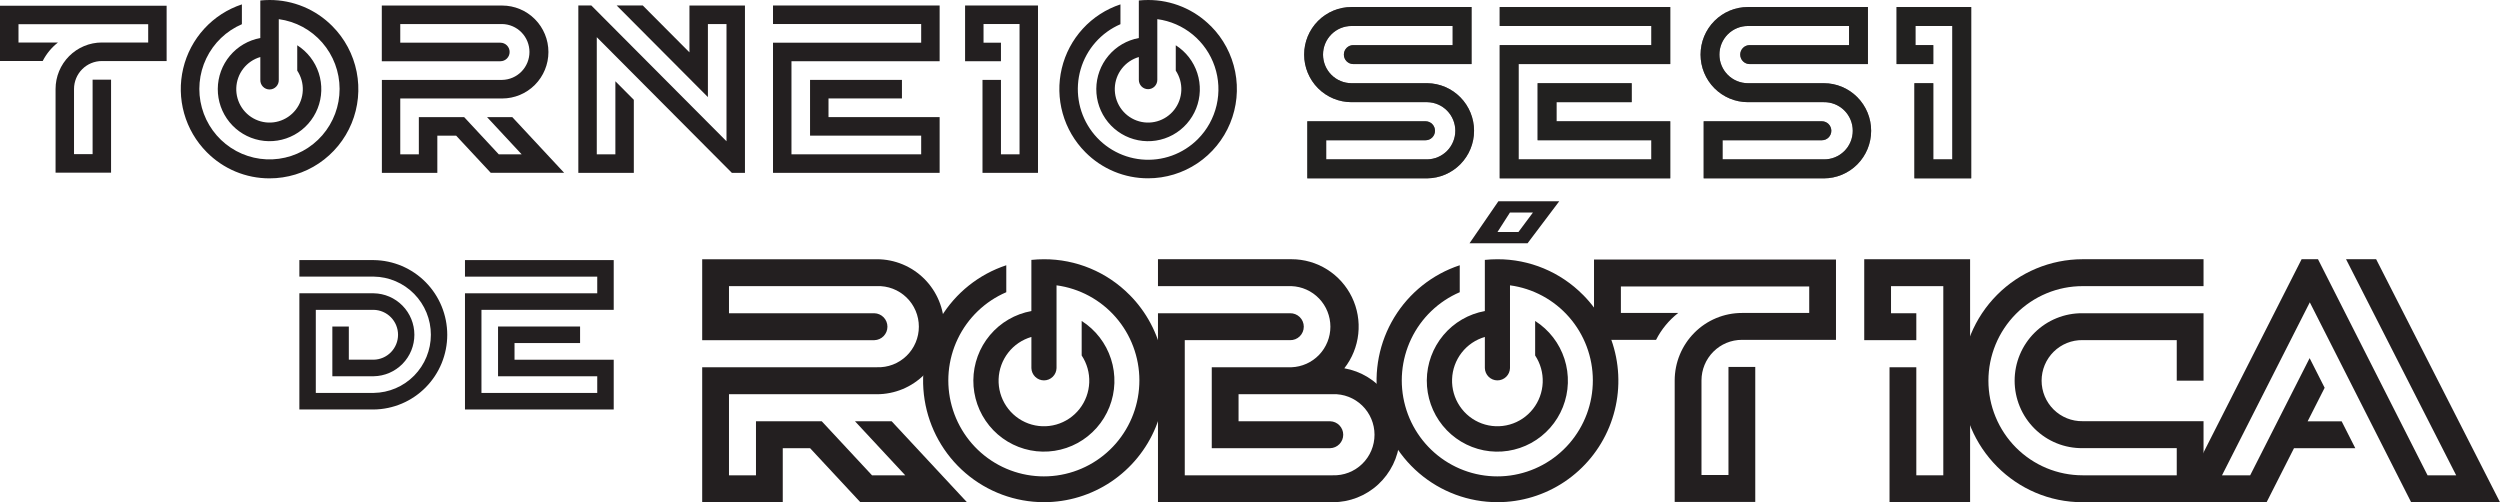 <svg width="448" height="90" viewBox="0 0 448 90" fill="none" xmlns="http://www.w3.org/2000/svg">
<path d="M273.737 43.597H263.337L268.513 36.064H279.416L273.737 43.597ZM268.348 41.577H272.103L274.702 38.086H270.581L268.348 41.577Z" fill="#231F20"/>
<path d="M240.902 65.997C242.298 64.214 243.165 62.073 243.405 59.818C243.646 57.563 243.25 55.286 242.262 53.247C241.274 51.208 239.735 49.49 237.821 48.288C235.906 47.086 233.693 46.45 231.436 46.452H207.509V51.275H231.436C233.308 51.345 235.081 52.142 236.381 53.497C237.681 54.853 238.407 56.662 238.407 58.544C238.407 60.426 237.681 62.235 236.381 63.59C235.081 64.945 233.308 65.742 231.436 65.812H217.147V80.314H238.368C238.993 80.298 239.588 80.036 240.025 79.586C240.461 79.135 240.706 78.532 240.706 77.903C240.706 77.274 240.461 76.67 240.025 76.22C239.588 75.769 238.993 75.508 238.368 75.492H221.949V70.635H238.824C239.795 70.602 240.763 70.765 241.67 71.115C242.577 71.466 243.405 71.996 244.104 72.674C244.803 73.353 245.358 74.165 245.738 75.064C246.117 75.962 246.313 76.928 246.313 77.905C246.313 78.881 246.117 79.847 245.738 80.745C245.358 81.644 244.803 82.457 244.104 83.135C243.405 83.813 242.577 84.343 241.67 84.694C240.763 85.044 239.795 85.207 238.824 85.174H212.31V60.956H231.173C231.494 60.964 231.813 60.908 232.111 60.791C232.41 60.674 232.682 60.497 232.912 60.273C233.142 60.048 233.325 59.779 233.449 59.482C233.574 59.186 233.638 58.867 233.638 58.544C233.638 58.222 233.574 57.904 233.449 57.607C233.325 57.31 233.142 57.041 232.912 56.816C232.682 56.592 232.41 56.415 232.111 56.298C231.813 56.181 231.494 56.125 231.173 56.133H207.509V89.998H238.822C241.835 90 244.739 88.866 246.961 86.822C249.182 84.777 250.559 81.97 250.82 78.956C251.082 75.941 250.208 72.937 248.372 70.538C246.535 68.139 243.87 66.518 240.902 65.997V65.997Z" fill="#231F20"/>
<path d="M156.69 56.135C157.316 56.151 157.911 56.413 158.347 56.863C158.784 57.314 159.028 57.917 159.028 58.546C159.028 59.175 158.784 59.779 158.347 60.229C157.911 60.68 157.316 60.941 156.69 60.958H125.833V46.456H157.147C158.728 46.456 160.294 46.769 161.755 47.376C163.216 47.984 164.543 48.875 165.662 49.998C166.78 51.121 167.667 52.455 168.272 53.922C168.877 55.389 169.189 56.962 169.189 58.55C169.189 60.139 168.877 61.712 168.272 63.179C167.667 64.646 166.78 65.98 165.662 67.103C164.543 68.226 163.216 69.117 161.755 69.725C160.294 70.332 158.728 70.645 157.147 70.645H130.635V85.183H135.471V75.495H147.261L156.266 85.176H162.221L153.218 75.495H159.786L173.278 89.998H154.176L145.171 80.318H140.271V89.998H125.833V65.809H157.147C158.12 65.846 159.09 65.684 160 65.336C160.91 64.987 161.74 64.457 162.442 63.779C163.143 63.1 163.701 62.287 164.082 61.386C164.463 60.486 164.659 59.518 164.659 58.54C164.659 57.562 164.463 56.594 164.082 55.694C163.701 54.794 163.143 53.98 162.442 53.302C161.74 52.623 160.91 52.094 160 51.745C159.09 51.396 158.12 51.235 157.147 51.272H130.635V56.135H156.69Z" fill="#231F20"/>
<path d="M202.406 52.833C200.398 50.805 198.009 49.197 195.379 48.102C192.748 47.008 189.927 46.448 187.08 46.456C186.326 46.456 185.573 46.495 184.823 46.574V51.133V55.741C181.922 56.266 179.295 57.792 177.396 60.056C175.497 62.32 174.446 65.179 174.423 68.139C174.401 71.1 175.409 73.975 177.273 76.267C179.137 78.56 181.741 80.127 184.633 80.696C187.525 81.266 190.525 80.802 193.113 79.386C195.701 77.969 197.715 75.689 198.807 72.94C199.898 70.19 199.999 67.143 199.092 64.327C198.184 61.511 196.325 59.101 193.836 57.515V63.701C194.786 65.134 195.261 66.832 195.192 68.552C195.123 70.271 194.515 71.925 193.454 73.277C192.393 74.629 190.934 75.609 189.285 76.078C187.636 76.547 185.882 76.48 184.273 75.887C182.664 75.294 181.283 74.205 180.328 72.777C179.372 71.348 178.89 69.653 178.951 67.932C179.013 66.212 179.614 64.556 180.669 63.199C181.724 61.843 183.179 60.856 184.826 60.381V65.963C184.842 66.552 185.087 67.112 185.507 67.523C185.928 67.934 186.492 68.164 187.079 68.164C187.666 68.164 188.23 67.934 188.65 67.523C189.071 67.112 189.315 66.552 189.331 65.963V51.131C193.438 51.684 197.206 53.713 199.936 56.843C202.666 59.974 204.173 63.992 204.178 68.154C204.183 72.315 202.685 76.337 199.962 79.474C197.239 82.61 193.476 84.649 189.371 85.211C185.266 85.773 181.097 84.821 177.637 82.531C174.178 80.241 171.663 76.768 170.558 72.757C169.454 68.747 169.835 64.469 171.631 60.719C173.427 56.969 176.517 54.001 180.326 52.364V47.533C175.43 49.15 171.268 52.466 168.586 56.886C165.904 61.306 164.877 66.541 165.69 71.653C166.503 76.764 169.103 81.418 173.022 84.778C176.942 88.139 181.926 89.987 187.08 89.992V89.992C191.366 89.991 195.557 88.713 199.121 86.321C202.685 83.929 205.462 80.529 207.103 76.551C208.743 72.573 209.172 68.196 208.336 63.973C207.5 59.75 205.436 55.871 202.406 52.826V52.833Z" fill="#231F20"/>
<path d="M283.665 52.833C281.657 50.805 279.269 49.197 276.638 48.102C274.007 47.008 271.187 46.448 268.339 46.456C267.586 46.456 266.833 46.496 266.084 46.574V51.133V55.741C263.183 56.266 260.556 57.792 258.656 60.056C256.757 62.321 255.705 65.18 255.683 68.141C255.66 71.102 256.668 73.977 258.533 76.27C260.397 78.564 263.001 80.13 265.894 80.7C268.786 81.269 271.786 80.806 274.375 79.389C276.963 77.972 278.977 75.692 280.069 72.942C281.161 70.192 281.262 67.145 280.354 64.328C279.446 61.511 277.587 59.101 275.098 57.515V63.701C276.047 65.134 276.522 66.832 276.453 68.551C276.384 70.271 275.776 71.925 274.715 73.277C273.655 74.628 272.195 75.609 270.547 76.077C268.898 76.546 267.144 76.479 265.535 75.887C263.926 75.294 262.545 74.206 261.589 72.777C260.633 71.349 260.151 69.653 260.213 67.933C260.274 66.213 260.875 64.556 261.929 63.2C262.984 61.844 264.439 60.857 266.086 60.381V65.963C266.102 66.552 266.346 67.112 266.767 67.523C267.188 67.934 267.751 68.164 268.338 68.164C268.925 68.164 269.489 67.934 269.91 67.523C270.331 67.112 270.575 66.552 270.591 65.963V51.131C274.698 51.684 278.465 53.713 281.195 56.843C283.926 59.974 285.433 63.992 285.438 68.154C285.442 72.315 283.945 76.337 281.222 79.474C278.499 82.61 274.736 84.649 270.631 85.211C266.525 85.773 262.356 84.821 258.897 82.531C255.438 80.241 252.922 76.768 251.818 72.757C250.713 68.747 251.095 64.469 252.891 60.719C254.687 56.969 257.776 54.001 261.586 52.364V47.533C256.69 49.15 252.528 52.466 249.845 56.886C247.163 61.306 246.137 66.541 246.95 71.653C247.763 76.764 250.362 81.418 254.282 84.778C258.202 88.139 263.186 89.987 268.339 89.992V89.992C272.626 89.991 276.816 88.713 280.38 86.321C283.944 83.929 286.722 80.529 288.362 76.551C290.003 72.573 290.432 68.196 289.596 63.973C288.76 59.75 286.696 55.871 283.665 52.826V52.833Z" fill="#231F20"/>
<path d="M432.078 90H448L425.804 46.451H420.41L440.148 85.177H435.02L415.384 46.451H412.449L390.346 90H406.174L411.083 80.319H422.069L419.623 75.497H413.53L416.577 69.49L413.884 64.177L403.231 85.177H398.182L413.916 54.178L432.078 90Z" fill="#231F20"/>
<path d="M353.041 89.998H338.603V65.814H343.404V85.176H348.24V51.277H338.871V56.135H343.404V60.956H334.071V46.454H353.041V89.998Z" fill="#231F20"/>
<path d="M394.874 89.999H373.199C361.242 89.999 351.522 80.23 351.522 68.225C351.529 62.452 353.815 56.918 357.879 52.837C361.942 48.755 367.452 46.459 373.199 46.452H394.874V51.275H373.199C370.983 51.275 368.789 51.713 366.741 52.565C364.694 53.417 362.833 54.666 361.266 56.239C359.699 57.813 358.456 59.682 357.608 61.738C356.76 63.795 356.324 65.999 356.324 68.225C356.324 70.45 356.76 72.654 357.608 74.711C358.456 76.767 359.699 78.636 361.266 80.21C362.833 81.784 364.694 83.032 366.741 83.884C368.789 84.736 370.983 85.174 373.199 85.174H390.073V80.307H373.199C371.607 80.326 370.027 80.028 368.55 79.429C367.073 78.83 365.73 77.942 364.597 76.818C363.465 75.694 362.565 74.355 361.951 72.879C361.338 71.403 361.022 69.82 361.022 68.22C361.022 66.621 361.338 65.037 361.951 63.562C362.565 62.086 363.465 60.747 364.597 59.622C365.73 58.498 367.073 57.611 368.55 57.012C370.027 56.413 371.607 56.114 373.199 56.133H394.874V68.221H390.073V60.947H373.199C372.24 60.933 371.288 61.11 370.397 61.468C369.507 61.827 368.696 62.359 368.013 63.035C367.33 63.712 366.787 64.517 366.416 65.406C366.046 66.295 365.855 67.249 365.855 68.212C365.855 69.175 366.046 70.129 366.416 71.018C366.787 71.906 367.33 72.712 368.013 73.388C368.696 74.064 369.507 74.597 370.397 74.956C371.288 75.314 372.24 75.491 373.199 75.476H394.874V89.999Z" fill="#231F20"/>
<path d="M312.143 56.083C308.951 56.086 305.891 57.361 303.634 59.628C301.377 61.895 300.108 64.968 300.104 68.174V89.944H314.543V65.755H309.741V85.122H304.906V68.174C304.906 66.245 305.669 64.395 307.027 63.031C308.385 61.666 310.227 60.9 312.148 60.9H329.008V46.51H285.647V60.905H296.763C297.719 59.024 299.075 57.378 300.736 56.083H290.463V51.331H324.212V56.083H312.143Z" fill="#231F20"/>
<path d="M168.382 30.974H138.523V7.651H165.076V4.305H138.523V0.985H168.382V10.972H141.831V27.654H165.076V24.306H145.161V14.318H161.628V17.64H148.468V20.986H168.382V30.974Z" fill="#231F20"/>
<path d="M186.008 30.974H176.063V14.318H179.371V27.654H182.702V4.305H176.249V7.651H179.371V10.972H172.943V0.985H186.008V30.974Z" fill="#231F20"/>
<path d="M110.275 27.657H106.943V6.663L131.158 30.983H133.496V0.99H123.549V9.383L115.179 0.976H110.502L126.857 17.401V4.31H130.188V25.313L105.958 0.976H103.637V30.978H113.581V17.885L110.275 14.563V27.657Z" fill="#231F20"/>
<path d="M89.672 7.651C90.111 7.651 90.531 7.826 90.841 8.138C91.152 8.449 91.326 8.872 91.326 9.312C91.326 9.753 91.152 10.175 90.841 10.487C90.531 10.798 90.111 10.973 89.672 10.973H68.419V0.993H89.987C92.186 0.993 94.295 1.87 95.85 3.432C97.405 4.994 98.278 7.112 98.278 9.321C98.278 11.529 97.405 13.648 95.85 15.209C94.295 16.771 92.186 17.648 89.987 17.648H71.727V27.661H75.057V20.986H83.174L89.377 27.652H93.478L87.277 20.986H91.802L101.094 30.966H87.941L81.738 24.308H78.37V30.974H68.433V14.319H89.987C91.293 14.295 92.537 13.757 93.453 12.821C94.368 11.885 94.88 10.625 94.88 9.313C94.88 8.001 94.368 6.741 93.453 5.805C92.537 4.869 91.293 4.331 89.987 4.307H71.727V7.651H89.672Z" fill="#231F20"/>
<path d="M59.552 4.681C58.078 3.192 56.325 2.012 54.394 1.209C52.463 0.405 50.392 -0.006 48.302 0C47.749 0.001 47.197 0.03 46.647 0.086V3.432V6.815C44.519 7.203 42.593 8.326 41.201 9.988C39.81 11.651 39.041 13.75 39.026 15.922C39.012 18.095 39.754 20.203 41.124 21.884C42.494 23.565 44.405 24.712 46.528 25.128C48.651 25.544 50.851 25.201 52.749 24.16C54.647 23.119 56.123 21.444 56.922 19.426C57.722 17.407 57.794 15.172 57.126 13.106C56.458 11.04 55.093 9.273 53.265 8.111V12.656C53.962 13.708 54.311 14.954 54.26 16.216C54.21 17.478 53.764 18.691 52.986 19.683C52.207 20.676 51.137 21.395 49.927 21.739C48.717 22.084 47.429 22.035 46.249 21.6C45.068 21.165 44.054 20.367 43.353 19.319C42.651 18.271 42.297 17.026 42.342 15.764C42.386 14.502 42.827 13.286 43.6 12.29C44.374 11.295 45.442 10.57 46.65 10.221V14.319C46.643 14.542 46.68 14.763 46.76 14.971C46.84 15.179 46.961 15.368 47.115 15.528C47.269 15.688 47.454 15.815 47.658 15.902C47.862 15.989 48.081 16.033 48.303 16.033C48.525 16.033 48.744 15.989 48.948 15.902C49.152 15.815 49.337 15.688 49.491 15.528C49.645 15.368 49.766 15.179 49.846 14.971C49.925 14.763 49.963 14.542 49.956 14.319V3.432C52.971 3.838 55.737 5.327 57.741 7.625C59.745 9.923 60.852 12.873 60.856 15.928C60.859 18.983 59.76 21.936 57.761 24.238C55.762 26.541 53 28.037 49.986 28.45C46.972 28.863 43.912 28.164 41.372 26.482C38.833 24.801 36.986 22.252 36.176 19.308C35.365 16.363 35.645 13.223 36.964 10.47C38.283 7.718 40.551 5.538 43.347 4.337V0.785C40.764 1.637 38.442 3.139 36.601 5.148C34.76 7.157 33.462 9.606 32.831 12.262C32.2 14.918 32.257 17.692 32.996 20.319C33.735 22.947 35.132 25.34 37.053 27.272C38.527 28.762 40.279 29.944 42.211 30.749C44.142 31.554 46.213 31.967 48.304 31.962V31.962C51.451 31.963 54.528 31.026 57.145 29.27C59.762 27.514 61.802 25.018 63.006 22.097C64.21 19.177 64.525 15.963 63.91 12.863C63.295 9.763 61.779 6.915 59.552 4.681V4.681Z" fill="#231F20"/>
<path d="M216.984 4.681C215.51 3.192 213.757 2.012 211.826 1.209C209.895 0.405 207.825 -0.005 205.735 0C205.182 0.001 204.629 0.03 204.078 0.086V3.432V6.815C201.95 7.203 200.023 8.326 198.631 9.989C197.239 11.652 196.47 13.751 196.456 15.924C196.442 18.096 197.184 20.206 198.554 21.887C199.924 23.568 201.836 24.716 203.959 25.131C206.082 25.547 208.283 25.205 210.181 24.163C212.08 23.122 213.556 21.447 214.355 19.428C215.154 17.409 215.226 15.173 214.558 13.107C213.89 11.04 212.524 9.273 210.697 8.111V12.656C211.394 13.708 211.742 14.954 211.692 16.216C211.641 17.478 211.195 18.691 210.417 19.683C209.639 20.676 208.568 21.395 207.358 21.739C206.148 22.084 204.861 22.035 203.68 21.6C202.499 21.165 201.486 20.367 200.784 19.319C200.082 18.271 199.728 17.026 199.773 15.764C199.817 14.502 200.258 13.286 201.032 12.29C201.806 11.295 202.873 10.57 204.081 10.221V14.319C204.081 14.76 204.256 15.182 204.566 15.494C204.876 15.805 205.297 15.98 205.735 15.98C206.174 15.98 206.594 15.805 206.905 15.494C207.215 15.182 207.389 14.76 207.389 14.319V3.432C209.721 3.741 211.92 4.699 213.738 6.197C215.556 7.696 216.92 9.676 217.676 11.913C218.432 14.15 218.549 16.555 218.015 18.855C217.481 21.156 216.316 23.26 214.653 24.93C213.339 26.248 211.751 27.258 210.004 27.887C208.256 28.517 206.392 28.75 204.544 28.572C202.696 28.394 200.91 27.808 199.313 26.855C197.717 25.903 196.35 24.608 195.31 23.064C194.27 21.519 193.582 19.763 193.297 17.92C193.011 16.078 193.134 14.195 193.657 12.405C194.18 10.616 195.09 8.965 196.323 7.571C197.555 6.176 199.079 5.072 200.785 4.337V0.785C198.203 1.637 195.88 3.139 194.039 5.148C192.198 7.157 190.9 9.606 190.269 12.262C189.638 14.918 189.695 17.692 190.434 20.319C191.173 22.947 192.57 25.34 194.492 27.272C195.966 28.76 197.719 29.94 199.65 30.743C201.581 31.547 203.652 31.958 205.742 31.952V31.952C208.889 31.952 211.964 31.015 214.581 29.259C217.197 27.503 219.236 25.008 220.44 22.088C221.644 19.168 221.959 15.955 221.345 12.855C220.731 9.756 219.216 6.909 216.99 4.674L216.984 4.681Z" fill="#231F20"/>
<path d="M18.248 7.616C16.05 7.618 13.943 8.497 12.388 10.058C10.834 11.619 9.96 13.735 9.957 15.943V30.937H19.902V14.282H16.594V27.617H13.264V15.945C13.266 14.618 13.791 13.345 14.726 12.406C15.66 11.468 16.927 10.94 18.248 10.938H29.859V1.022H0V10.936H7.651C8.31 9.641 9.244 8.507 10.388 7.616H3.314V4.342H26.556V7.616H18.248Z" fill="#231F20"/>
<path d="M109.978 73.38H83.324V52.559H107.026V49.573H83.324V46.608H109.978V55.524H86.277V70.415H107.026V67.428H89.249V58.511H103.95V61.475H92.202V64.463H109.978V73.38Z" fill="#231F20"/>
<path d="M66.968 73.38H53.646V52.559H66.968C68.911 52.588 70.764 53.384 72.128 54.775C73.492 56.165 74.256 58.039 74.256 59.991C74.256 61.943 73.492 63.816 72.128 65.207C70.764 66.597 68.911 67.393 66.968 67.423H59.557V58.52H62.51V64.457H66.968C68.132 64.435 69.241 63.954 70.057 63.119C70.872 62.284 71.329 61.161 71.329 59.991C71.329 58.821 70.872 57.698 70.057 56.863C69.241 56.028 68.132 55.547 66.968 55.524H56.592V70.41H66.968C69.697 70.375 72.302 69.262 74.219 67.311C76.137 65.361 77.212 62.73 77.212 59.989C77.212 57.248 76.137 54.617 74.219 52.667C72.302 50.716 69.697 49.603 66.968 49.568H53.646V46.608H66.968C70.477 46.648 73.828 48.075 76.295 50.581C78.763 53.088 80.147 56.47 80.147 59.994C80.147 63.519 78.763 66.901 76.295 69.407C73.828 71.913 70.477 73.341 66.968 73.38V73.38Z" fill="#231F20"/>
<path d="M299.311 31.959H268.747V8.082H295.926V4.657H268.747V1.257H299.311V11.482H272.132V28.559H295.926V25.132H275.541V14.908H292.399V18.308H278.926V21.733H299.311V31.959Z" fill="#231F20"/>
<path d="M353.242 31.959H343.061V14.908H346.446V28.559H349.857V4.657H343.251V8.082H346.446V11.482H339.866V1.257H353.242V31.959Z" fill="#231F20"/>
<path d="M260.319 8.082V4.657H242.191C240.837 4.657 239.539 5.197 238.582 6.158C237.625 7.119 237.088 8.423 237.088 9.782C237.088 11.142 237.625 12.445 238.582 13.407C239.539 14.368 240.837 14.908 242.191 14.908H255.782C258.012 14.94 260.141 15.851 261.707 17.447C263.273 19.042 264.151 21.192 264.151 23.433C264.151 25.673 263.273 27.823 261.707 29.419C260.141 31.014 258.012 31.926 255.782 31.957H234.268V21.732H255.459C255.908 21.732 256.338 21.911 256.655 22.23C256.973 22.549 257.151 22.981 257.151 23.432C257.151 23.883 256.973 24.315 256.655 24.634C256.338 24.953 255.908 25.132 255.459 25.132H237.654V28.557H255.782C257.119 28.533 258.393 27.982 259.33 27.024C260.267 26.065 260.792 24.776 260.792 23.433C260.792 22.089 260.267 20.8 259.33 19.841C258.393 18.883 257.119 18.332 255.782 18.308H242.191C239.94 18.308 237.781 17.41 236.189 15.811C234.597 14.212 233.703 12.044 233.703 9.782C233.703 7.521 234.597 5.353 236.189 3.754C237.781 2.155 239.94 1.257 242.191 1.257H263.704V11.482H242.512C242.064 11.482 241.633 11.303 241.316 10.985C240.998 10.666 240.82 10.233 240.82 9.782C240.82 9.332 240.998 8.899 241.316 8.58C241.633 8.262 242.064 8.082 242.512 8.082H260.319Z" fill="#231F20"/>
<path d="M331.349 8.082V4.657H313.221C312.551 4.657 311.887 4.79 311.268 5.047C310.649 5.305 310.086 5.682 309.612 6.158C309.138 6.634 308.763 7.199 308.506 7.821C308.25 8.443 308.118 9.109 308.118 9.782C308.118 10.456 308.25 11.122 308.506 11.744C308.763 12.366 309.138 12.931 309.612 13.407C310.086 13.883 310.649 14.26 311.268 14.518C311.887 14.775 312.551 14.908 313.221 14.908H326.819C329.07 14.908 331.23 15.806 332.822 17.405C334.414 19.005 335.309 21.174 335.309 23.435C335.309 25.697 334.414 27.866 332.822 29.465C331.23 31.064 329.07 31.962 326.819 31.962H305.297V21.732H326.482C326.931 21.732 327.361 21.911 327.679 22.23C327.996 22.549 328.174 22.981 328.174 23.432C328.174 23.883 327.996 24.315 327.679 24.634C327.361 24.953 326.931 25.132 326.482 25.132H308.682V28.557H326.819C327.497 28.57 328.17 28.446 328.8 28.194C329.43 27.942 330.003 27.567 330.487 27.09C330.971 26.613 331.355 26.043 331.617 25.416C331.879 24.788 332.014 24.113 332.014 23.433C332.014 22.752 331.879 22.078 331.617 21.45C331.355 20.822 330.971 20.253 330.487 19.776C330.003 19.299 329.43 18.923 328.8 18.671C328.17 18.419 327.497 18.296 326.819 18.308H313.229C310.978 18.308 308.819 17.41 307.227 15.811C305.635 14.212 304.741 12.044 304.741 9.782C304.741 7.521 305.635 5.353 307.227 3.754C308.819 2.155 310.978 1.257 313.229 1.257H334.734V11.482H313.542C313.093 11.482 312.663 11.303 312.346 10.985C312.028 10.666 311.85 10.233 311.85 9.782C311.85 9.332 312.028 8.899 312.346 8.58C312.663 8.262 313.093 8.082 313.542 8.082H331.349Z" fill="#231F20"/>
<g style="mix-blend-mode:screen" opacity="0.75">
<g style="mix-blend-mode:screen" opacity="0.75">
<path d="M299.311 31.959H268.747V8.082H295.926V4.657H268.747V1.257H299.311V11.482H272.132V28.559H295.926V25.132H275.541V14.908H292.399V18.308H278.926V21.733H299.311V31.959Z" fill="#212120"/>
</g>
<g style="mix-blend-mode:screen" opacity="0.75">
<path d="M353.242 31.959H343.061V14.908H346.446V28.559H349.857V4.657H343.251V8.082H346.446V11.482H339.866V1.257H353.242V31.959Z" fill="#212120"/>
</g>
<g style="mix-blend-mode:screen" opacity="0.75">
<path d="M260.319 8.082V4.657H242.191C240.837 4.657 239.539 5.197 238.582 6.158C237.625 7.119 237.088 8.423 237.088 9.782C237.088 11.142 237.625 12.445 238.582 13.407C239.539 14.368 240.837 14.908 242.191 14.908H255.782C258.012 14.94 260.141 15.851 261.707 17.447C263.273 19.042 264.151 21.192 264.151 23.433C264.151 25.673 263.273 27.823 261.707 29.419C260.141 31.014 258.012 31.926 255.782 31.957H234.268V21.732H255.459C255.908 21.732 256.338 21.911 256.655 22.23C256.973 22.549 257.151 22.981 257.151 23.432C257.151 23.883 256.973 24.315 256.655 24.634C256.338 24.953 255.908 25.132 255.459 25.132H237.654V28.557H255.782C257.119 28.533 258.393 27.982 259.33 27.024C260.267 26.065 260.792 24.776 260.792 23.433C260.792 22.089 260.267 20.8 259.33 19.841C258.393 18.883 257.119 18.332 255.782 18.308H242.191C239.94 18.308 237.781 17.41 236.189 15.811C234.597 14.212 233.703 12.044 233.703 9.782C233.703 7.521 234.597 5.353 236.189 3.754C237.781 2.155 239.94 1.257 242.191 1.257H263.704V11.482H242.512C242.064 11.482 241.633 11.303 241.316 10.985C240.998 10.666 240.82 10.233 240.82 9.782C240.82 9.332 240.998 8.899 241.316 8.58C241.633 8.262 242.064 8.082 242.512 8.082H260.319Z" fill="#212120"/>
</g>
<g style="mix-blend-mode:screen" opacity="0.75">
<path d="M331.349 8.082V4.657H313.221C312.551 4.657 311.887 4.79 311.268 5.047C310.649 5.305 310.086 5.682 309.612 6.158C309.138 6.634 308.763 7.199 308.506 7.821C308.25 8.443 308.118 9.109 308.118 9.782C308.118 10.456 308.25 11.122 308.506 11.744C308.763 12.366 309.138 12.931 309.612 13.407C310.086 13.883 310.649 14.26 311.268 14.518C311.887 14.775 312.551 14.908 313.221 14.908H326.819C329.07 14.908 331.23 15.806 332.822 17.405C334.414 19.005 335.309 21.174 335.309 23.435C335.309 25.697 334.414 27.866 332.822 29.465C331.23 31.064 329.07 31.962 326.819 31.962H305.297V21.732H326.482C326.931 21.732 327.361 21.911 327.679 22.23C327.996 22.549 328.174 22.981 328.174 23.432C328.174 23.883 327.996 24.315 327.679 24.634C327.361 24.953 326.931 25.132 326.482 25.132H308.682V28.557H326.819C327.497 28.57 328.17 28.446 328.8 28.194C329.43 27.942 330.003 27.567 330.487 27.09C330.971 26.613 331.355 26.043 331.617 25.416C331.879 24.788 332.014 24.113 332.014 23.433C332.014 22.752 331.879 22.078 331.617 21.45C331.355 20.822 330.971 20.253 330.487 19.776C330.003 19.299 329.43 18.923 328.8 18.671C328.17 18.419 327.497 18.296 326.819 18.308H313.229C310.978 18.308 308.819 17.41 307.227 15.811C305.635 14.212 304.741 12.044 304.741 9.782C304.741 7.521 305.635 5.353 307.227 3.754C308.819 2.155 310.978 1.257 313.229 1.257H334.734V11.482H313.542C313.093 11.482 312.663 11.303 312.346 10.985C312.028 10.666 311.85 10.233 311.85 9.782C311.85 9.332 312.028 8.899 312.346 8.58C312.663 8.262 313.093 8.082 313.542 8.082H331.349Z" fill="#212120"/>
</g>
</g>
</svg>
